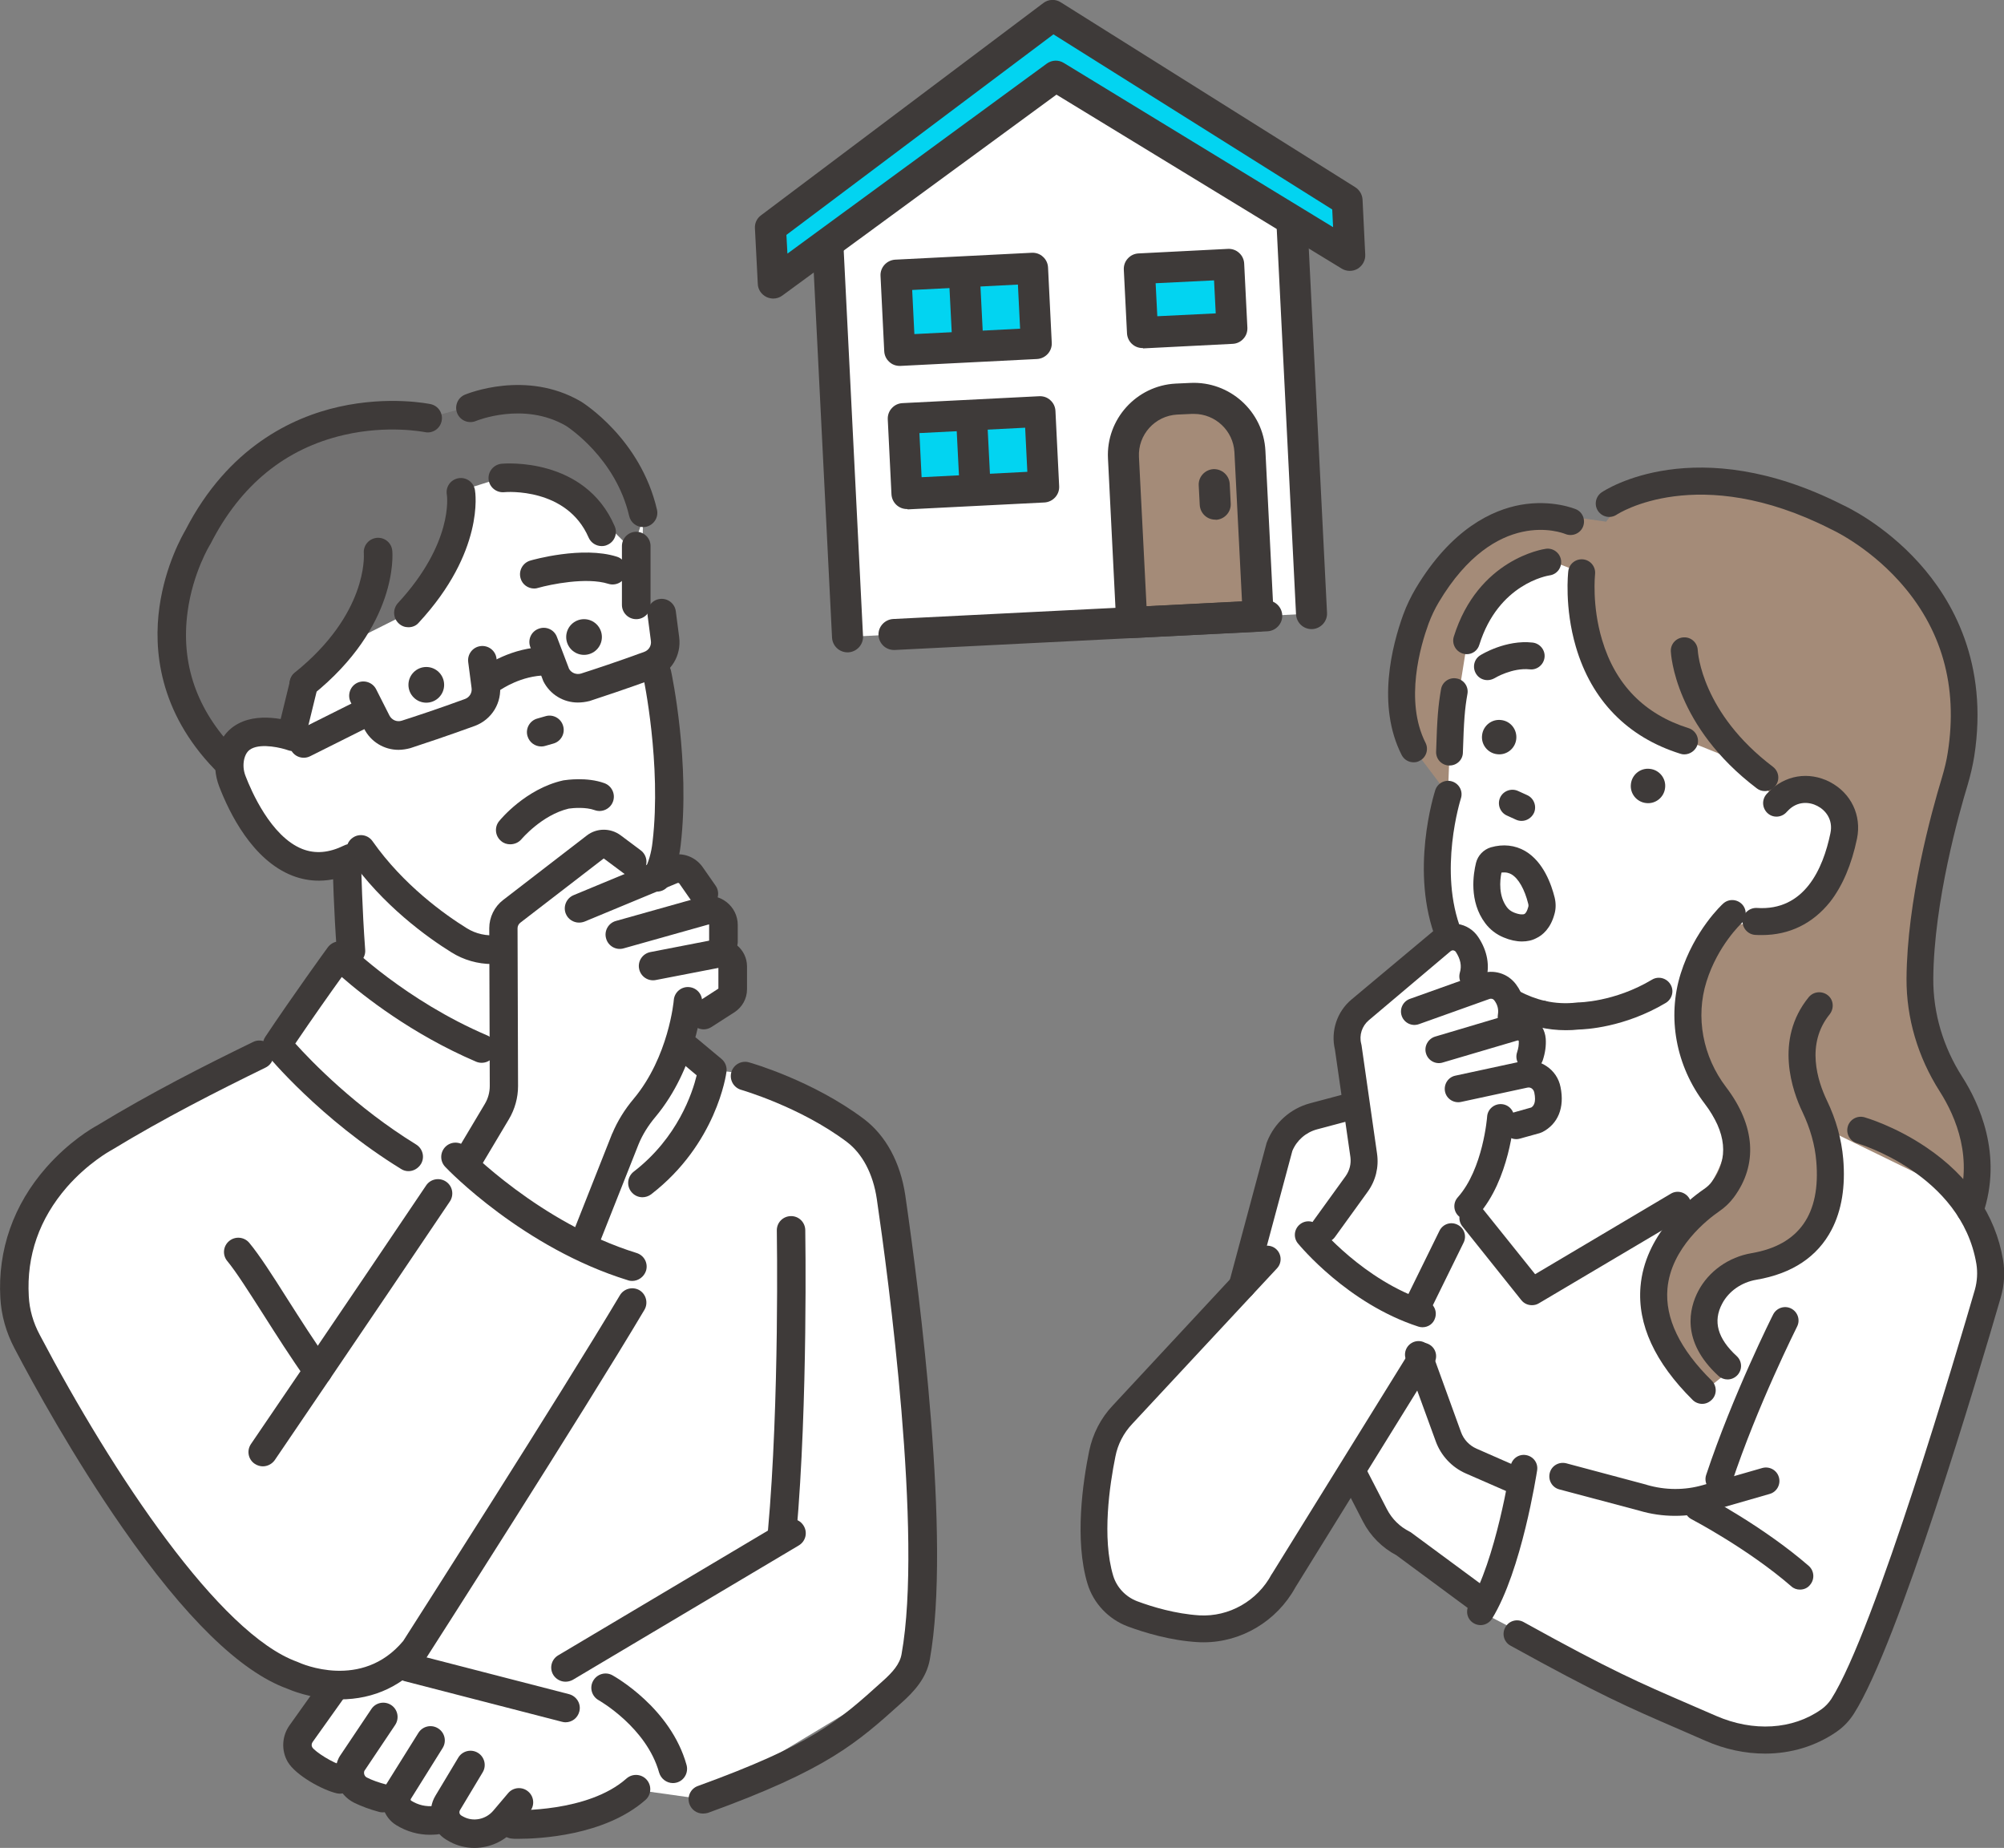 <?xml version="1.0" encoding="UTF-8"?>
<!-- Generator: Adobe Illustrator 26.3.1, SVG Export Plug-In . SVG Version: 6.00 Build 0)  -->
<svg xmlns="http://www.w3.org/2000/svg" xmlns:xlink="http://www.w3.org/1999/xlink" version="1.1" id="レイヤー_2" x="0px" y="0px" viewBox="0 0 1190.3 1097.4" style="enable-background:new 0 0 1190.3 1097.4;" xml:space="preserve">
<rect x="0" y="0" width="1190.3" height="1097.4" fill="#808080" stroke="none"/>
<style type="text/css">
	.st0{fill:#FFFFFF;}
	.st1{fill:#A48B78;}
	.st2{fill:#3E3A39;}
	.st3{fill:#727171;}
	.st4{fill:#02D4F1;}
</style>
<g>
	<path class="st0" d="M844.9,657.2l-70.6,8l-16.7,24.7L744,757l-83.6,91.5l-6.9,89.6c0,0,57.2,52.1,99.1,13.6l42.4-65.8l13.6-1.4   l13.5,23.5l57.3,49.1l80.5,41.8c0,0,110.8,86.4,145.6-7l70.5-207.6c0,0,15.7-79.9-70.5-115.7l-154.9-46.4L844.9,657.2z"></path>
	<path class="st0" d="M871.1,375.8L861,446.6c0,0-16.3,45.1-6.4,100.7c0,0,10.1,49.8,52.5,52.3c0,0,54.1,19,82-14.5l23-26.2l9-16.4   l36.2,31.6l89.8-120l-128.8-124.7l-108.9-18.1L871.1,375.8z"></path>
	<path class="st0" d="M781.2,729.8l33.4-29.9l-13.6-90.2l58.4-52.6l19.8,10.7l-3.6,20.9l23.7,1.1l9.2,37.5l11,29.7l-29.5,14.7   l-15.3,40.7l-34.8,67.7C840.1,780.2,784.9,770.6,781.2,729.8z"></path>
	<path class="st0" d="M898.3,878.4l-24.6-10.8l-31.2-52.9l-38,62l21,34.7l53.8,45.7C879.4,957.1,897.1,911.9,898.3,878.4z"></path>
	<polygon class="st0" points="883.1,567.9 857.1,694.2 910.1,763.6 1026.5,710.2 1042.9,644.9 996.5,551.1  "></polygon>
	<path class="st1" d="M923.3,333.9c-3.9,0-42.5,6.7-51.4,44.5L861,446.6l-1,25.1l-20.4-27c0,0-24.3-142.5,93.2-137.9l21.2,3   c0,0,43.6-64,137-2.7c0,0,121.4,43.3,45.1,244l25.2,102.1l-84.3-51l-70.9-34.3l15-22.3c0,0,13,6.5,34.6,1.7c0,0,45-25.6,39.9-67.8   c0,0-15.2-24.3-39.5-3.6l-21.5-22.9l-38-15.3c0,0-69.6-27.6-57.1-97.6L923.3,333.9z"></path>
	<path class="st1" d="M1171.9,713.1l-4.2-52.1l-44-82.3l1.4-27.5h-107.9c0,0-40.8,42.7,3.7,117.4c0,0,17,12-20.8,56.2   c0,0-58.9,38.4,8.2,104.5l18.1-14.5c0,0-28.1-29.8,0-57.9c0,0,67.3-1.3,60.7-57.7l-4.3-29.6L1171.9,713.1z"></path>
	<path class="st2" d="M900.6,438.9c-0.6,5.6-5.7,9.7-11.3,9c-5.6-0.6-9.7-5.7-9-11.3c0.6-5.6,5.7-9.7,11.3-9   C897.2,428.2,901.2,433.2,900.6,438.9z"></path>
	<path class="st2" d="M989,467.9c-0.6,5.6-5.7,9.7-11.3,9c-5.6-0.6-9.7-5.7-9-11.3c0.6-5.6,5.7-9.7,11.3-9   C985.6,457.2,989.7,462.3,989,467.9z"></path>
	<path class="st2" d="M861,454.6c-0.1,0-0.2,0-0.3,0c-4.4-0.1-7.9-3.8-7.7-8.3c0.6-19.8,1.2-27,2.9-36.9c0.7-4.4,4.9-7.3,9.2-6.5   c4.4,0.7,7.3,4.9,6.5,9.2c-1.6,9-2.1,15.8-2.7,34.7C868.9,451.2,865.3,454.6,861,454.6z"></path>
	<path class="st2" d="M930,611.8c-5.3,0-10.6-0.6-15.9-1.8c-4.3-1-7-5.3-6-9.6c1-4.3,5.3-7,9.6-6c6.1,1.4,12.4,1.7,18.6,1   c0.3,0,0.6-0.1,1-0.1c0,0,0,0,0,0c0.2,0,21.5-0.1,43.9-13.5c3.8-2.3,8.7-1,11,2.8c2.3,3.8,1,8.7-2.8,11   c-24.7,14.7-47.9,15.7-51.7,15.8C935.1,611.7,932.6,611.8,930,611.8z"></path>
	<path class="st2" d="M915.9,610.2c-0.6,0-1.2-0.1-1.8-0.2c-6.6-1.5-13.2-4-19.5-7.4c-3.9-2.1-5.4-6.9-3.3-10.8   c2.1-3.9,6.9-5.4,10.8-3.3c5.1,2.7,10.3,4.7,15.6,5.9c4.3,1,7,5.3,6,9.6C922.9,607.7,919.6,610.2,915.9,610.2z"></path>
	<path class="st2" d="M860.7,563.7c-3.2,0-6.2-1.9-7.4-5c-16.3-40.8-1.4-87.5-0.8-89.5c1.4-4.2,5.9-6.5,10.1-5.1   c4.2,1.4,6.5,5.9,5.1,10.1l0,0c-0.1,0.4-13.7,43.2,0.4,78.6c1.6,4.1-0.4,8.8-4.5,10.4C862.6,563.5,861.6,563.7,860.7,563.7z"></path>
	<path class="st2" d="M903.8,487.5c-1.1,0-2.2-0.2-3.3-0.7l-5.5-2.5c-4-1.8-5.8-6.6-4-10.6c1.8-4,6.6-5.8,10.6-4l5.5,2.5   c4,1.8,5.8,6.6,4,10.6C909.7,485.7,906.8,487.5,903.8,487.5z"></path>
	<path class="st2" d="M904,559.1c-3.4,0-7.1-0.8-10.9-2.4c-4.4-1.8-8.1-4.7-10.9-8.4c-9.8-13-7.1-29.4-5.5-35.9   c1.1-4.4,4.5-7.9,8.8-9.2c7.3-2.1,14.4-1.3,20.4,2.2c10.9,6.4,15.6,20,17.5,27.6c0.8,3.3,0.8,6.7-0.1,9.8   c-2.3,8.6-7.1,12.6-10.7,14.3C910,558.5,907.1,559.1,904,559.1z M891.8,518.2c-1,5-1.7,13.9,3.2,20.5c1,1.4,2.5,2.5,4.2,3.2   c3.2,1.3,5.4,1.3,6.2,0.9c0.9-0.4,1.7-1.9,2.3-4.1c0.2-0.6,0.2-1.3,0-2c-2.1-8.5-5.8-15.1-10-17.5   C896.6,518.6,894.8,517.8,891.8,518.2z M884.5,514.4L884.5,514.4L884.5,514.4z"></path>
	<path class="st2" d="M883.5,403.9c-2.7,0-5.3-1.3-6.8-3.8c-2.3-3.8-1.2-8.7,2.6-11c0.6-0.4,15.1-9.3,31-7.5   c4.4,0.5,7.6,4.5,7.1,8.8c-0.5,4.4-4.5,7.6-8.8,7.1c-10.3-1.1-20.7,5.1-20.8,5.2C886.4,403.5,884.9,403.9,883.5,403.9z"></path>
	<path class="st2" d="M1000.4,448c-0.8,0-1.6-0.1-2.4-0.4c-31.3-9.8-52.7-31.7-62-63.5c-6.9-23.5-4.6-44.1-4.5-44.9   c0.5-4.4,4.5-7.5,8.9-7c4.4,0.5,7.5,4.5,7,8.8l0,0c0,0.2-2,18.6,4.2,39.1c7.9,26.5,25.2,44.1,51.3,52.3c4.2,1.3,6.6,5.8,5.3,10   C1007,445.8,1003.8,448,1000.4,448z"></path>
	<path class="st2" d="M1046.5,555.3c-1.3,0-2.7,0-4-0.1c-4.4-0.3-7.7-4.1-7.5-8.5c0.3-4.4,4.1-7.7,8.5-7.5   c28.2,1.9,39.3-23.1,43.7-44.4c1.7-8.1-2.9-13.7-7.8-16.2c-4.8-2.5-11.9-3-17.5,2.9c-0.2,0.3-0.4,0.4-0.5,0.5   c-2.8,3.4-7.8,4-11.2,1.2c-3.4-2.8-4-7.8-1.2-11.3c0.1-0.1,0.5-0.7,1.3-1.4c9.7-10.2,24-12.6,36.6-6.1   c12.6,6.6,18.9,19.8,16.1,33.6c-3.2,15.4-8.6,28.1-16,37.6C1076.7,548.5,1062.8,555.3,1046.5,555.3z"></path>
	<path class="st2" d="M839.6,452.7c-2.9,0-5.7-1.6-7.1-4.4c-14.9-29.4-5.7-64.9,1-83.4c2-5.4,4.5-10.6,7.4-15.5   c21.3-35.6,45.7-46.6,62.3-49.6c18.7-3.3,32.2,2.4,32.8,2.6c4.1,1.7,5.9,6.4,4.2,10.5c-1.7,4-6.4,5.9-10.5,4.2   c-1.8-0.7-41.3-16.1-75.1,40.5c-2.4,4-4.4,8.3-6.1,12.8c-4.7,12.9-14.4,45.7-1.8,70.7c2,3.9,0.4,8.8-3.5,10.7   C842.1,452.5,840.8,452.7,839.6,452.7z"></path>
	<path class="st2" d="M995,900.2c-7.2,0-14.4-1-21.4-3.1l-47.4-12.6c-4.3-1.1-6.8-5.5-5.7-9.8c1.1-4.3,5.5-6.8,9.8-5.7l47.6,12.7   c0.1,0,0.1,0,0.2,0.1c11,3.2,22.5,3.3,33.5,0.1l35.1-10.1c4.2-1.2,8.7,1.2,9.9,5.5c1.2,4.2-1.2,8.7-5.5,9.9l-35.1,10.1   C1009.1,899.2,1002.1,900.2,995,900.2z"></path>
	<path class="st2" d="M909.9,775.1c-2.4,0-4.7-1-6.3-3l-35-43.8c-2.8-3.5-2.2-8.5,1.3-11.2c3.5-2.8,8.5-2.2,11.2,1.3l30.7,38.3   l80.6-47.8c3.8-2.3,8.7-1,11,2.8c2.3,3.8,1,8.7-2.8,11L914,774C912.7,774.8,911.3,775.1,909.9,775.1z"></path>
	<path class="st2" d="M1048.3,469.8c-1.7,0-3.4-0.5-4.8-1.6c-48.7-36.9-51-79.6-51.1-81.4c-0.2-4.4,3.2-8.1,7.7-8.3   c4.4-0.2,8.1,3.2,8.3,7.6c0.1,1.5,2.4,37.3,44.7,69.3c3.5,2.7,4.2,7.7,1.5,11.2C1053.1,468.7,1050.7,469.8,1048.3,469.8z"></path>
	<path class="st2" d="M871.2,388.5c-0.8,0-1.6-0.1-2.4-0.4c-4.2-1.3-6.6-5.8-5.3-10c14.4-46.1,53.1-52,54.7-52.2   c4.4-0.6,8.4,2.5,9,6.8c0.6,4.4-2.4,8.4-6.8,9c-1.3,0.2-30.4,5-41.7,41.1C877.7,386.3,874.6,388.5,871.2,388.5z"></path>
	<path class="st2" d="M1011,833.7c-2,0-4.1-0.8-5.6-2.3c-22.5-22.3-32.9-44.9-31-67.4c2.6-30.4,27.1-50.5,37.5-57.7   c2.1-1.4,3.8-3,5-4.7c10.1-13.5,8.6-29.1-4.4-46.2c-17.1-22.4-22.4-51.3-14.2-77.3c8.1-25.7,24.5-40.9,25.2-41.5   c3.3-3,8.3-2.7,11.3,0.5c3,3.3,2.7,8.3-0.5,11.3l0,0c-0.1,0.1-14,13.1-20.7,34.5c-6.6,21-2.3,44.5,11.7,62.8   c17.3,22.8,18.9,46,4.5,65.4c-2.3,3.1-5.2,5.9-8.7,8.3c-6.7,4.6-28.6,21.6-30.7,45.9c-1.5,17.5,7.3,35.9,26.3,54.6   c3.1,3.1,3.2,8.2,0.1,11.3C1015.1,832.9,1013.1,833.7,1011,833.7z"></path>
	<path class="st2" d="M1026.1,819.2c-1.9,0-3.9-0.7-5.4-2.1c-22.6-20.7-17.2-40.5-12-50.4c6.2-11.8,18.1-20.2,31.7-22.5   c28.2-4.8,41.1-23.2,38.4-54.6c-0.8-9.7-3.6-19.5-8.2-29.2c-5.8-12-17-42.8,3.7-68.2c2.8-3.4,7.8-3.9,11.3-1.2s3.9,7.8,1.2,11.3   c-14.4,17.7-7.2,39.7-1.7,51.2c5.5,11.4,8.7,23.1,9.7,34.7c1.4,16.4-0.9,30.6-6.9,42.1c-8.4,16.1-23.5,26.1-44.7,29.7   c-8.8,1.5-16.4,6.8-20.3,14.2c-5.6,10.5-2.7,20.7,8.6,31.1c3.3,3,3.5,8,0.5,11.3C1030.4,818.3,1028.3,819.2,1026.1,819.2z"></path>
	<path class="st2" d="M1048.4,1041.4c-11.7,0-23.8-2.5-35.6-7.7c-5.4-2.4-10.4-4.5-14.9-6.5c-31.7-13.7-47.6-20.6-100.7-49.9   c-3.9-2.1-5.3-7-3.1-10.9c2.1-3.9,7-5.3,10.9-3.1c52.4,29,68.1,35.7,99.3,49.2c4.6,2,9.5,4.1,15,6.5c22.1,9.6,45.4,8.2,62.4-3.8   l0.3-0.2c2.2-1.6,4.1-3.6,5.7-6c25.9-40.7,75.6-209.7,85.3-243.1c1.4-5,1.7-10.3,0.9-15.3c-9-53.5-70.3-71.5-70.9-71.7   c-4.2-1.2-6.7-5.6-5.5-9.9c1.2-4.2,5.6-6.7,9.9-5.5c0.7,0.2,18.1,5.2,36.8,17.9c25.3,17.1,41,40.1,45.5,66.6   c1.3,7.4,0.8,15.2-1.3,22.4c-13.8,47.5-60.8,205.7-87.2,247.2c-2.6,4.1-5.9,7.7-9.9,10.5l-0.4,0.3   C1078.6,1036.9,1063.9,1041.4,1048.4,1041.4z"></path>
	<path class="st2" d="M1021,886.4c-0.8,0-1.7-0.1-2.5-0.4c-4.2-1.4-6.5-5.9-5.1-10.1c15.7-47.3,39.5-94.8,39.8-95.3   c2-3.9,6.8-5.5,10.7-3.5c3.9,2,5.5,6.8,3.5,10.7c-0.2,0.5-23.6,46.9-38.9,93.1C1027.5,884.3,1024.4,886.4,1021,886.4z"></path>
	<path class="st2" d="M1069.1,944c-1.9,0-3.7-0.6-5.2-2c-25.6-22.2-58.8-39.6-59.2-39.8c-3.9-2-5.4-6.9-3.4-10.8   c2-3.9,6.9-5.4,10.8-3.4c1.4,0.7,35.2,18.5,62.2,41.9c3.3,2.9,3.7,7.9,0.8,11.3C1073.6,943.1,1071.4,944,1069.1,944z"></path>
	<path class="st2" d="M714.9,975.3c-1.1,0-2.3,0-3.4-0.1c-16.1-0.9-31.6-5.6-41.6-9.3c-11.5-4.3-20.5-13.8-24-25.5   c-7.8-26-2.7-60.4,1-78.6c2.1-10.2,6.9-19.6,14-27.1l85.9-92.4c3-3.2,8.1-3.4,11.3-0.4c3.2,3,3.4,8.1,0.4,11.3l-86,92.4   c-5.1,5.4-8.6,12.1-10,19.4c-3.4,16.7-8.1,48.2-1.3,70.8c2.1,6.9,7.4,12.5,14.2,15.1c9.1,3.4,22.8,7.5,37,8.4   c17.6,1,34.5-8.6,42.9-24.4c0.1-0.2,0.2-0.3,0.3-0.4l82.6-133.3c2.3-3.8,7.3-4.9,11-2.6c3.8,2.3,4.9,7.3,2.6,11l-82.4,133.1   C758.4,962.7,737.4,975.3,714.9,975.3z"></path>
	<path class="st2" d="M786.5,737.8c-1.6,0-3.3-0.5-4.7-1.5c-3.6-2.6-4.4-7.6-1.8-11.2l19.3-26.7c2.3-3.3,3.3-7.2,2.8-11.2l-9.2-63.9   c-2.6-10.9,1.2-22.5,9.8-29.7l48.9-40.9c3.9-3.3,9.1-4.7,14.1-4c5.1,0.7,9.6,3.6,12.4,7.9c5.4,8.2,7,17.1,4.4,25.6   c-1.3,4.2-5.7,6.6-10,5.4c-4.2-1.3-6.6-5.7-5.4-10c1.2-4,0.4-8-2.4-12.3c-0.4-0.6-1-0.8-1.4-0.9c-0.4-0.1-1,0-1.6,0.4L813,605.9   c-4,3.4-5.8,8.8-4.5,13.9c0.1,0.3,0.1,0.6,0.2,0.9l9.2,64.3c1.2,8.1-0.8,16.2-5.6,22.8L793,734.5   C791.5,736.7,789,737.8,786.5,737.8z"></path>
	<path class="st2" d="M897.6,611.7c-0.4,0-0.8,0-1.2-0.1c-4.4-0.7-7.4-4.8-6.7-9.1c0.5-3.1-0.2-5.9-2.2-8.5   c-0.6-0.8-1.7-1.1-2.7-0.8l-42,15c-4.2,1.5-8.7-0.7-10.2-4.8c-1.5-4.2,0.7-8.7,4.8-10.2l42-15c7.7-2.7,16.1-0.2,21,6.3   c4.5,6,6.3,13.1,5.1,20.5C904.9,608.9,901.5,611.7,897.6,611.7z"></path>
	<path class="st2" d="M908.7,635.4c-0.8,0-1.7-0.1-2.6-0.4c-4.2-1.4-6.4-5.9-5-10.1c0.8-2.4,1.1-4.6,1-6.6c0-0.1,0-0.2-0.2-0.3   c-0.1-0.1-0.3-0.2-0.6-0.1L856.9,631c-4.2,1.3-8.7-1.2-9.9-5.4c-1.3-4.2,1.2-8.7,5.4-10l44.4-13.2c4.8-1.4,10-0.6,14.2,2.2   c4.1,2.8,6.7,7.3,7.1,12.2c0.3,4.2-0.3,8.5-1.8,13C915.1,633.2,912,635.4,908.7,635.4z"></path>
	<path class="st2" d="M900.6,676.5c-3.5,0-6.7-2.3-7.7-5.9c-1.2-4.3,1.3-8.7,5.6-9.8l11-3.1c1.3-0.8,3.1-2.8,1.8-9   c-0.3-1.3-1.1-2-1.5-2.3c-0.4-0.3-1.4-0.8-2.6-0.5l-39.4,8.5c-4.3,0.9-8.6-1.8-9.5-6.1c-0.9-4.3,1.8-8.6,6.1-9.5l39.4-8.5   c5.1-1.1,10.4-0.1,14.7,2.8c4.4,2.9,7.4,7.3,8.4,12.5c2.5,12.2-1.5,21.9-10.8,26.7c-0.5,0.2-1,0.4-1.5,0.6l-11.9,3.3   C902,676.4,901.3,676.5,900.6,676.5z"></path>
	<path class="st2" d="M871.8,724.3c-1.9,0-3.8-0.7-5.3-2c-3.3-2.9-3.6-8-0.6-11.3c15-16.8,17.4-47.6,17.4-47.9   c0.3-4.4,4.2-7.7,8.6-7.4c4.4,0.3,7.7,4.1,7.4,8.5c-0.1,1.5-2.8,36.5-21.4,57.4C876.2,723.4,874,724.3,871.8,724.3z"></path>
	<path class="st2" d="M844.9,788.2c-0.8,0-1.6-0.1-2.5-0.4c-42.1-13.7-70.3-48-71.5-49.4c-2.8-3.4-2.3-8.5,1.2-11.3   c3.4-2.8,8.5-2.3,11.2,1.2c0.3,0.3,26.5,32.1,64,44.3c4.2,1.4,6.5,5.9,5.1,10.1C851.4,786.1,848.3,788.2,844.9,788.2z"></path>
	<path class="st2" d="M842.5,782.3c-1.2,0-2.4-0.3-3.5-0.8c-4-2-5.6-6.7-3.6-10.7l19.6-39.9c2-4,6.7-5.6,10.7-3.6   c4,2,5.6,6.7,3.6,10.7l-19.6,39.9C848.3,780.7,845.5,782.3,842.5,782.3z"></path>
	<path class="st2" d="M879.4,965.1c-1.4,0-2.9-0.4-4.2-1.2c-3.8-2.3-4.9-7.2-2.6-11c15.9-25.8,24.5-81.5,24.6-82.1   c0.7-4.4,4.7-7.4,9.1-6.7c4.4,0.7,7.4,4.7,6.7,9.1c-0.4,2.4-9.2,59.5-26.8,88.1C884.7,963.7,882,965.1,879.4,965.1z"></path>
	<path class="st2" d="M898.3,886.4c-1.1,0-2.2-0.2-3.2-0.7L870.6,875c-8.2-3.6-14.7-10.5-17.8-19L835,807.2   c-1.5-4.2,0.6-8.7,4.8-10.3c4.2-1.5,8.7,0.6,10.3,4.8l17.7,48.8c1.6,4.4,4.9,7.9,9.2,9.8l24.6,10.8c4,1.8,5.9,6.5,4.1,10.5   C904.4,884.6,901.4,886.4,898.3,886.4z"></path>
	<path class="st2" d="M880.8,959.7c-1.6,0-3.3-0.5-4.7-1.6l-46.7-34.5c-8.5-4.5-15.4-11.4-19.8-19.9l-12-23.3   c-2-3.9-0.5-8.8,3.4-10.8c3.9-2,8.8-0.5,10.8,3.4l12,23.3c3,5.8,7.7,10.4,13.5,13.3c0.4,0.2,0.8,0.4,1.1,0.7l47.3,34.9   c3.6,2.6,4.3,7.6,1.7,11.2C885.7,958.5,883.3,959.7,880.8,959.7z"></path>
	<path class="st2" d="M737.9,771.6c-0.7,0-1.4-0.1-2.1-0.3c-4.3-1.1-6.8-5.5-5.7-9.8l22.2-82.7c0.1-0.3,0.2-0.6,0.3-0.8   c4.4-11.2,13.9-19.7,25.5-22.8l21.4-5.7c4.3-1.1,8.7,1.4,9.8,5.7c1.1,4.3-1.4,8.7-5.7,9.8l-21.4,5.7c-6.6,1.8-12,6.5-14.6,12.8   l-22.1,82.3C744.6,769.2,741.4,771.6,737.9,771.6z"></path>
	<path class="st2" d="M1170.2,726.7c-0.9,0-1.7-0.1-2.6-0.4c-4.2-1.4-6.4-6-5-10.2c9.5-27.7-0.5-52.3-10.5-68   c-13-20.4-19.8-43.5-19.7-66.9c0.3-46.5,14.8-98.9,21-119.3c1.6-5.4,2.8-10.3,3.5-15c6.2-39.5-3.6-73.8-29-101.9   c-19.1-21.1-39.9-30.5-40.1-30.6c-0.1-0.1-0.3-0.1-0.4-0.2c-79-40.1-126.6-8.9-127.1-8.6c-3.7,2.5-8.6,1.5-11.1-2.1   c-2.5-3.7-1.5-8.6,2.1-11.1c2.2-1.5,55.9-36.7,143.1,7.4c2.6,1.2,24.8,11.7,45.3,34.4c19.8,21.9,41.6,59.6,32.9,115.1   c-0.9,5.5-2.2,11.1-4,17.2c-4.7,15.4-20,69.1-20.3,114.8c-0.1,20.3,5.8,40.4,17.2,58.2c9.8,15.3,24.4,46.3,12.2,81.8   C1176.7,724.6,1173.6,726.7,1170.2,726.7z"></path>
</g>
<path class="st0" d="M8.5,785.6c0,0,83.1,157.3,127.9,184.7l52.4,34l52.2,39.4l176.6,24.8l121-72.9l9.6-63l-24.2-240.8L453.7,639  l-30.6-3.7l-105.9-65l-115.4-11.1l-29.5,53.3L51.1,678.9C51.1,678.9,4.7,715.6,8.5,785.6z"></path>
<path class="st0" d="M317.3,261.2c2.1-0.3,64.7,43.3,64.7,43.3l-1,54.7l13,12.1l-3.7,34.7l5,102.4l-43.6,59.2l7.4,55.6l-70.3,3.3  l-82.6-54.1v-57.8l-33.4-4.3c0,0-39.2-29.2-35.6-61.7l33-34.1l37.2-104.8L317.3,261.2z"></path>
<path class="st0" d="M282.5,687.1l20.5-41.3l-4-96l62.2-48.2l20.3,14.3l27.1-4.3l14.5,20.3l6.6,27.3l5.5,25.3l-5.5,10.8l-24.4,17.3  L383,657.9l-36,80.7C346.9,738.6,303.1,718.7,282.5,687.1z"></path>
<path class="st0" d="M359.8,1002.3l-23.8,12.1l-99-25.4l-37.9,12l-20.9,40.9l107.8,47l18.8-5.5c0,0,41.6,5.2,72.9-20.9l22-12.2  C399.7,1050.4,391,1012.4,359.8,1002.3z"></path>
<path class="st3" d="M270.5,292.4c0,0,14,39.8-27.9,71.6l-28.3,14.2l-25.6,30.4l-20.1,26.6c0,0-26-7.6-31.8,18.9  c0,0-68.2-59.8-19.2-135.4c0,0,24.7-85.3,136.4-70.5l38.5-10.4c0,0,61.3-12.3,89.4,70.4l-6.4,18.9c0,0-41.8-49.2-76.8-43.6  L270.5,292.4z"></path>
<path class="st2" d="M377.9,367.7c-4.7,0-8.5-3.8-8.5-8.5l0-34.9c0-4.7,3.8-8.5,8.5-8.5c0,0,0,0,0,0c4.7,0,8.5,3.8,8.5,8.5l0,34.9  C386.4,363.9,382.6,367.7,377.9,367.7C377.9,367.7,377.9,367.7,377.9,367.7z"></path>
<path class="st2" d="M292.3,572.5c-8.5,0-16.9-2.4-24.1-6.9c-14.2-8.8-40.9-27.9-60.8-56.3c-2.7-3.8-1.8-9.1,2.1-11.8  c3.8-2.7,9.1-1.8,11.8,2.1c18.2,25.9,42.8,43.5,55.9,51.6c5.4,3.4,11.9,4.8,18.3,4.1c4.6-0.5,8.8,2.8,9.4,7.5  c0.5,4.6-2.8,8.8-7.5,9.4C295.6,572.4,294,572.5,292.3,572.5z"></path>
<path class="st2" d="M390.2,529.5c-1.3,0-2.6-0.3-3.9-0.9c-4.2-2.1-5.8-7.2-3.7-11.4c2.6-5,4.3-10.8,5-17.3  c5.4-46-5.4-97.3-5.5-97.8c-1-4.6,1.9-9.1,6.5-10c4.6-1,9.1,1.9,10,6.5c0.5,2.2,11.4,54.4,5.7,103.3c-1,8.5-3.3,16.3-6.8,23.1  C396.2,527.9,393.2,529.5,390.2,529.5z"></path>
<path class="st2" d="M189.4,523c-5.4,0-10.7-1-15.8-3c-23.7-9.3-37.3-37.1-43.4-52.9c-2.6-6.8-3.1-13.9-1.4-20.6  c1.9-7.6,6.3-13.4,12.8-16.8c14.1-7.5,33.2-0.8,35.3-0.1c4.4,1.6,6.6,6.5,5,10.9c-1.6,4.4-6.5,6.6-10.9,5  c-3.6-1.3-15.3-4.2-21.6-0.9c-1.5,0.8-3.3,2.2-4.3,6c-0.8,3.3-0.6,6.9,0.8,10.4c3.2,8.3,14.9,35.8,33.7,43.2  c7.7,3,15.8,2.3,24.8-2.1c4.2-2.1,9.3-0.3,11.3,3.8c2.1,4.2,0.4,9.3-3.8,11.3C204.4,521.1,196.8,523,189.4,523z"></path>
<circle class="st2" cx="253.2" cy="406.7" r="10.6"></circle>
<circle class="st2" cx="346.9" cy="378.3" r="10.6"></circle>
<path class="st2" d="M242.6,372.5c-2.1,0-4.1-0.7-5.8-2.3c-3.4-3.2-3.6-8.5-0.5-12c33-35.7,29.3-63.4,29.1-64.5  c-0.8-4.6,2.3-8.9,6.9-9.7c4.6-0.8,9,2.3,9.8,7c0.3,1.5,5.7,36.6-33.4,78.8C247.2,371.6,244.9,372.5,242.6,372.5z"></path>
<path class="st2" d="M180.4,414.5c-2.5,0-4.9-1.1-6.6-3.2c-2.9-3.6-2.3-9,1.3-11.9c43.2-34.7,41.1-69.3,41-70.8  c-0.4-4.7,3-8.7,7.7-9.2c4.7-0.4,8.8,3,9.2,7.7c0.2,1.8,3.5,44.7-47.2,85.5C184.2,413.9,182.3,414.5,180.4,414.5z"></path>
<path class="st2" d="M357.4,324.3c-3.3,0-6.4-1.9-7.8-5.1c-12.9-29.7-48.7-27.1-50.2-26.9c-4.6,0.4-8.8-3-9.2-7.7  c-0.4-4.6,3-8.7,7.7-9.2c2-0.2,49.5-4,67.2,37.1c1.9,4.3-0.1,9.3-4.4,11.1C359.7,324.1,358.5,324.3,357.4,324.3z"></path>
<path class="st2" d="M133.6,459.5c-2.2,0-4.4-0.9-6.1-2.6c-33.4-34.5-36.3-71.5-32.8-96.4c3.5-25.1,13.9-43,15.5-45.8  c25.3-49.1,63.4-66.9,91-73.1c29.8-6.7,53.6-1.8,54.6-1.6c4.6,1,7.5,5.5,6.5,10.1c-1,4.6-5.5,7.5-10,6.5l0,0c-0.2,0-21.7-4.4-48,1.7  c-34.7,8-61.4,29.7-79.1,64.4l-0.4,0.7c-0.1,0.1-10.3,16.7-13.4,40.1c-4.1,30.6,5.4,58.1,28.3,81.7c3.3,3.4,3.2,8.7-0.2,12  C137.8,458.7,135.7,459.5,133.6,459.5z"></path>
<path class="st2" d="M381.9,313c-3.8,0-7.3-2.6-8.2-6.6c-8-34.2-36-52.5-37.5-53.5c-25.2-14.6-53.2-3-53.5-2.9  c-4.3,1.8-9.3-0.2-11.1-4.5c-1.8-4.3,0.2-9.3,4.5-11.1c1.5-0.6,36.3-14.9,68.7,3.9l0.2,0.1c1.4,0.9,35.4,22.1,45.2,64.2  c1.1,4.6-1.8,9.1-6.3,10.2C383.2,313,382.6,313,381.9,313z"></path>
<path class="st2" d="M321.5,443.3c-3.7,0-7.1-2.4-8.2-6.2c-1.3-4.5,1.4-9.2,5.9-10.4l4.9-1.4c4.5-1.3,9.2,1.4,10.4,5.9  c1.3,4.5-1.4,9.2-5.9,10.4l-4.9,1.4C323.1,443.2,322.3,443.3,321.5,443.3z"></path>
<path class="st2" d="M303,501.4c-1.9,0-3.8-0.6-5.3-1.9c-3.6-2.9-4.2-8.3-1.2-11.9c0.6-0.8,15.7-19.1,37.8-24.1l0.5-0.1  c1.4-0.2,13.8-2.1,24.2,1.7c4.4,1.6,6.7,6.5,5.1,10.9c-1.6,4.4-6.5,6.7-10.9,5.1c-5.2-1.9-12.7-1.3-15.4-0.9  c-16,3.8-28,18.1-28.1,18.2C308,500.4,305.5,501.4,303,501.4z"></path>
<path class="st2" d="M317.3,349.5c-3.7,0-7.1-2.4-8.1-6.1c-1.3-4.5,1.3-9.2,5.8-10.5c1.3-0.4,30.9-8.8,51.4-2.3  c4.5,1.4,6.9,6.2,5.5,10.6c-1.4,4.5-6.2,6.9-10.6,5.5c-13-4.1-34.5,0.4-41.6,2.4C318.8,349.4,318.1,349.5,317.3,349.5z"></path>
<path class="st2" d="M236.7,445.3c-8.5,0-16.5-4.7-20.5-12.7l-7.9-15.6c-2.1-4.2-0.4-9.3,3.7-11.4c4.2-2.1,9.3-0.4,11.4,3.7  l7.9,15.6c1.4,2.7,4.4,4,7.3,3.1c8.1-2.6,21.2-6.9,37.6-12.9c2.7-1,4.3-3.7,3.9-6.5l-2-15.4c-0.6-4.6,2.6-8.9,7.3-9.5  c4.6-0.6,8.9,2.6,9.5,7.3l2,15.4c1.4,10.8-4.7,20.9-14.9,24.7c-16.8,6.1-30.1,10.5-38.3,13.2C241.4,444.9,239,445.3,236.7,445.3z"></path>
<path class="st2" d="M343.2,417.2c-8.5,0-16.5-4.7-20.5-12.7l-0.3-0.8l-7.4-19.4c-1.7-4.4,0.5-9.3,4.9-10.9  c4.4-1.7,9.3,0.5,10.9,4.9l7.2,18.9c1.4,2.5,4.4,3.6,7.1,2.8c8.1-2.6,21.2-6.9,37.6-12.9c2.7-1,4.3-3.7,3.9-6.5l-2-15.4  c-0.6-4.6,2.6-8.9,7.3-9.5c4.6-0.6,8.9,2.6,9.5,7.3l2,15.4c1.4,10.8-4.7,20.9-14.9,24.7c-16.8,6.1-30.1,10.5-38.3,13.2  C347.8,416.9,345.5,417.2,343.2,417.2z"></path>
<path class="st2" d="M292.6,411.2c-2.6,0-5.2-1.2-6.9-3.5c-2.7-3.8-1.9-9,1.9-11.8c0.7-0.5,16.2-11.6,36.8-11.7c0,0,0,0,0,0  c4.7,0,8.5,3.8,8.5,8.4c0,4.7-3.8,8.5-8.4,8.5c-15,0-26.8,8.4-27,8.4C296,410.7,294.3,411.2,292.6,411.2z"></path>
<path class="st2" d="M180.4,450c-3.1,0-6.1-1.7-7.6-4.7c-2.1-4.2-0.4-9.3,3.8-11.4l34.2-17.1c4.2-2.1,9.3-0.4,11.4,3.8  c2.1,4.2,0.4,9.3-3.8,11.4l-34.2,17.1C183,449.7,181.7,450,180.4,450z"></path>
<path class="st2" d="M208.5,573.1c-4.4,0-8.1-3.4-8.4-7.8c-1.9-25-2.4-48.6-2.4-48.8c-0.1-4.7,3.6-8.5,8.3-8.6  c4.7,0,8.5,3.6,8.6,8.3c0,0.2,0.5,23.3,2.3,47.8c0.4,4.7-3.1,8.7-7.8,9.1C208.9,573.1,208.7,573.1,208.5,573.1z"></path>
<path class="st2" d="M156.1,870.8c-1.6,0-3.3-0.5-4.8-1.5c-3.9-2.6-4.9-7.9-2.2-11.8c0.6-0.8,58.3-85.6,104-153.5  c2.6-3.9,7.9-4.9,11.8-2.3c3.9,2.6,4.9,7.9,2.3,11.8c-45.7,68-103.5,152.8-104,153.6C161.5,869.5,158.8,870.8,156.1,870.8z"></path>
<path class="st2" d="M188.8,822.8c-2.7,0-5.3-1.2-6.9-3.6c-9.1-12.8-17.8-26.5-25.5-38.6c-8.7-13.6-16.1-25.3-21.4-31.7  c-3-3.6-2.5-8.9,1.1-11.9c3.6-3,8.9-2.5,11.9,1c6,7.2,13.8,19.3,22.7,33.4c7.6,11.9,16.2,25.5,25.1,37.9c2.7,3.8,1.8,9.1-2,11.8  C192.2,822.3,190.5,822.8,188.8,822.8z"></path>
<path class="st2" d="M375.5,760.7c-0.8,0-1.7-0.1-2.5-0.4c-62-19.1-106.8-65.4-108.6-67.4c-3.2-3.4-3.1-8.7,0.3-12  c3.4-3.2,8.7-3.1,12,0.3c0.6,0.7,43.9,45.1,101.4,62.9c4.5,1.4,7,6.1,5.6,10.6C382.5,758.3,379.1,760.7,375.5,760.7z"></path>
<path class="st2" d="M464.6,918.6c-0.3,0-0.5,0-0.8,0c-4.7-0.4-8.1-4.5-7.7-9.2c7-77.7,5.3-177.6,5.3-178.6  c-0.1-4.7,3.6-8.5,8.3-8.6c4.7-0.1,8.5,3.6,8.6,8.3c0,1,1.7,101.9-5.3,180.5C472.7,915.3,469,918.6,464.6,918.6z"></path>
<path class="st2" d="M201.9,1009.2c-1.1,0-2.1,0-3.2-0.1c-14.6-0.6-25.9-5.3-28.2-6.3c-27.8-10.1-60.7-42.2-97.8-95.6  c-28.9-41.5-52.6-84.5-64.1-106.5c-5-9.5-7.8-19.5-8.4-29.9c-1.6-28.5,7.8-55.3,27.2-77.4c13.7-15.6,27.8-23.7,29.9-24.8  c32.4-19.7,63.8-35.6,93-49.8c4.2-2.1,9.3-0.3,11.3,3.9c2.1,4.2,0.3,9.3-3.9,11.3c-28.8,14.1-59.9,29.8-91.8,49.2l-0.4,0.2  c-0.1,0.1-13.3,7.3-25.8,21.6c-16.3,18.8-24,40.6-22.6,64.8c0.4,7.9,2.6,15.6,6.5,22.9c43.7,83.1,106.9,177.7,153,194.2l0.7,0.3  c1.5,0.7,37.6,16.8,62.2-12.7c5.6-8.8,93.7-146.5,128.7-205.3c2.4-4,7.6-5.3,11.6-3c4,2.4,5.3,7.6,3,11.6  c-36.1,60.8-128.3,204.8-129.3,206.3l-0.3,0.4l-0.3,0.4C239.9,1000.9,222.3,1009.2,201.9,1009.2z"></path>
<path class="st2" d="M417.5,1077c-3.5,0-6.7-2.1-8-5.6c-1.6-4.4,0.7-9.3,5.1-10.8c67.8-24.6,83.5-38.6,109.4-62  c6.2-5.5,10.5-10.4,11.5-16.3c12.7-70.4-8-224.6-14.7-270.2c-2.2-15-8.6-27.1-18-34.1c-27.6-20.7-62.3-30.7-62.6-30.8  c-4.5-1.3-7.1-6-5.8-10.5c1.3-4.5,6-7.1,10.5-5.8c1.5,0.4,38,10.9,68.2,33.6c13,9.8,21.7,25.8,24.6,45.3  c8.6,59.3,27.3,204.8,14.6,275.6c-2,11.2-9.3,19.1-16.9,25.9c-26.5,23.8-44,39.6-114.9,65.3C419.4,1076.9,418.5,1077,417.5,1077z"></path>
<path class="st2" d="M279,695.5c-1.5,0-3-0.4-4.3-1.2c-4-2.4-5.3-7.6-2.9-11.6l16.1-27c2-3.3,3-7,3-10.8l-0.3-93.7  c0-6.5,3.1-12.8,8.2-16.7l49.7-38.3c5.9-4.6,14.2-4.6,20.2-0.1l11.9,8.9c3.7,2.8,4.5,8.1,1.7,11.9c-2.8,3.7-8.1,4.5-11.9,1.7  l-11.8-8.8l-49.6,38.2c-1,0.8-1.6,2-1.6,3.3l0.3,93.7c0,6.9-1.9,13.7-5.4,19.6l-16.1,27C284.7,694.1,281.8,695.5,279,695.5z"></path>
<path class="st2" d="M343.9,547.9c-3.3,0-6.5-2-7.8-5.2c-1.8-4.3,0.3-9.3,4.6-11.1l55.2-22.9c7.8-3.2,16.6-0.7,21.5,6.3l7.6,10.9  c2.7,3.8,1.8,9.1-2.1,11.8c-3.8,2.7-9.1,1.8-11.8-2.1l-7.6-10.9c-0.2-0.3-0.7-0.5-1.1-0.3l-55.2,22.9  C346.1,547.7,345,547.9,343.9,547.9z"></path>
<path class="st2" d="M429.7,567.7c-4.7,0-8.5-3.8-8.5-8.5v-10c0-0.1,0-0.1-0.1-0.2c-0.1-0.1-0.2-0.1-0.2,0l-50.5,14.2  c-4.5,1.3-9.2-1.4-10.4-5.9c-1.3-4.5,1.4-9.2,5.9-10.4l50.5-14.2c5.2-1.5,10.7-0.4,15,2.9c4.3,3.3,6.8,8.3,6.8,13.7v10  C438.2,563.9,434.4,567.7,429.7,567.7z"></path>
<path class="st2" d="M418,611.3c-2.8,0-5.5-1.4-7.1-3.9c-2.5-3.9-1.4-9.2,2.5-11.7l13.3-8.6v-12.3l-37.2,7.2c-4.6,0.9-9-2.1-9.9-6.7  c-0.9-4.6,2.1-9,6.7-9.9l38.1-7.4c4.8-0.9,9.6,0.3,13.4,3.4c3.7,3.1,5.9,7.6,5.9,12.5v13.6c0,5.5-2.8,10.6-7.4,13.6l-13.7,8.8  C421.2,610.8,419.6,611.3,418,611.3z"></path>
<path class="st2" d="M346.9,747c-1,0-2.1-0.2-3.1-0.6c-4.3-1.7-6.5-6.6-4.8-11l24.6-62.2c0,0,0-0.1,0.1-0.1  c3-7.2,7.3-14.2,12.7-20.6c20.8-24.9,23.8-58.2,23.8-58.6c0.4-4.7,4.5-8.1,9.1-7.7c4.7,0.4,8.1,4.5,7.7,9.1c-0.1,1.6-3.5,39-27.7,68  c-4.3,5.1-7.7,10.6-10,16.2l-24.6,62.1C353.5,745,350.3,747,346.9,747z"></path>
<path class="st2" d="M201.9,1065.2c-0.6,0-1.2-0.1-1.8-0.2c-8.4-1.9-24.4-10.6-29.2-18.7c-3.9-6.7-3.5-15.2,1-21.6l20.3-28.5  c2.7-3.8,8-4.7,11.8-2c3.8,2.7,4.7,8,2,11.8l-20.3,28.5c-0.7,1-0.8,2.2-0.2,3.2c1.7,2.6,12.2,9.4,18.2,10.8c4.6,1,7.4,5.5,6.4,10.1  C209.2,1062.5,205.7,1065.2,201.9,1065.2z"></path>
<path class="st2" d="M227.3,1076.3c-0.7,0-1.5-0.1-2.2-0.3c-5.6-1.5-10.6-3.4-14.7-5.4c-9.9-4.9-14-16.9-9.1-26.8  c0.2-0.4,0.4-0.7,0.6-1l18.7-27.9c2.6-3.9,7.9-4.9,11.8-2.3c3.9,2.6,4.9,7.9,2.3,11.8l-18.3,27.3c-0.5,1.5,0.1,3.2,1.5,3.9  c3.1,1.6,7.1,3,11.7,4.2c4.5,1.2,7.2,5.9,5.9,10.4C234.5,1073.9,231.1,1076.3,227.3,1076.3z"></path>
<path class="st2" d="M255.4,1089.6c-7,0-13.8-1.9-20-5.7c-7.6-4.6-10.6-14.3-7-22.5c0.2-0.4,0.4-0.7,0.6-1.1l19.5-31.2  c2.5-4,7.7-5.2,11.7-2.7c4,2.5,5.2,7.7,2.7,11.7l-19,30.4c0,0.4,0.1,0.8,0.4,0.9c4.2,2.6,8.7,3.6,13.5,3.1c4.7-0.5,8.8,2.8,9.4,7.5  c0.5,4.6-2.8,8.8-7.5,9.4C258.2,1089.5,256.8,1089.6,255.4,1089.6z"></path>
<path class="st2" d="M335.9,1022.8c-0.7,0-1.4-0.1-2.1-0.3l-93.4-24.1c-4.5-1.2-7.3-5.8-6.1-10.3c1.2-4.5,5.8-7.2,10.3-6.1  l93.4,24.1c4.5,1.2,7.3,5.8,6.1,10.3C343.1,1020.3,339.7,1022.8,335.9,1022.8z"></path>
<path class="st2" d="M281.7,1097.4c-4.9,0-9.9-1.2-14.4-3.6c-0.7-0.4-1.4-0.8-2.1-1.2c-4.4-2.6-7.5-6.8-8.7-11.8  c-1.2-5-0.5-10.1,2.2-14.5l13.5-22.5c2.4-4,7.6-5.3,11.6-2.9c4,2.4,5.3,7.6,2.9,11.6l-13.5,22.5c-0.4,0.7-0.3,1.4-0.3,1.7  c0.1,0.4,0.4,1,1,1.4c0.4,0.3,0.9,0.5,1.4,0.8c5.8,3.1,13.2,1.6,17.6-3.5l8.9-10.5c3-3.6,8.4-4,11.9-1c3.6,3,4,8.4,1,11.9l-8.9,10.5  C299.6,1093.6,290.7,1097.4,281.7,1097.4z"></path>
<path class="st2" d="M307.9,1092c-2,0-3.2,0-3.5-0.1c-4.7-0.2-8.3-4.2-8.1-8.8c0.2-4.5,3.9-8.1,8.5-8.1c0.1,0,0.2,0,0.4,0  c0.5,0,44,1.5,66.9-18.8c3.5-3.1,8.9-2.8,12,0.7c3.1,3.5,2.8,8.9-0.7,12C359.1,1090.3,319.9,1092,307.9,1092z"></path>
<path class="st2" d="M335.9,998.7c-2.9,0-5.7-1.5-7.3-4.1c-2.4-4-1.1-9.2,3-11.6l134.2-79.8c4-2.4,9.2-1.1,11.6,3  c2.4,4,1.1,9.2-3,11.6l-134.2,79.8C338.9,998.3,337.4,998.7,335.9,998.7z"></path>
<path class="st2" d="M399.7,1058.9c-3.7,0-7.1-2.5-8.2-6.2c-7.5-26.9-35.6-42.8-35.9-43c-4.1-2.3-5.6-7.4-3.3-11.5  c2.3-4.1,7.4-5.6,11.5-3.3c1.4,0.8,34.6,19.4,44,53.3c1.2,4.5-1.4,9.2-5.9,10.4C401.2,1058.8,400.4,1058.9,399.7,1058.9z"></path>
<path class="st2" d="M242.6,695.5c-1.5,0-3-0.4-4.4-1.3c-48.1-29.6-78.8-66.8-80.1-68.4c-2.4-2.9-2.6-7-0.5-10.1  c16.2-24.3,36.9-52.9,37.1-53.1c1.5-2,3.7-3.3,6.2-3.5c2.5-0.2,4.9,0.7,6.7,2.4c0.3,0.3,33.3,32.7,81.8,53.4  c4.3,1.8,6.3,6.8,4.5,11.1c-1.8,4.3-6.8,6.3-11.1,4.5c-38.3-16.4-67-39.1-79.8-50.3c-6.5,9-17.5,24.6-27.6,39.5  c9.7,10.8,35.9,37.9,71.8,60c4,2.5,5.2,7.7,2.8,11.6C248.2,694.1,245.4,695.5,242.6,695.5z"></path>
<path class="st2" d="M381.6,711c-2.5,0-5-1.1-6.7-3.3c-2.9-3.7-2.2-9,1.5-11.9c26.2-20.2,34.9-46.9,37.4-57.2l-10.6-8.9  c-3.6-3-4-8.3-1-11.9c3-3.6,8.4-4,11.9-1l14.5,12.1c2.2,1.9,3.3,4.7,2.9,7.6c-0.2,1.7-6,42.9-44.8,72.8  C385.2,710.4,383.4,711,381.6,711z"></path>
<path class="st2" d="M173.8,441.9c-0.7,0-1.3-0.1-2-0.2c-4.5-1.1-7.3-5.7-6.2-10.2l6.7-27.4c1.1-4.5,5.7-7.3,10.2-6.2  c4.5,1.1,7.3,5.7,6.2,10.2l-6.7,27.4C181.1,439.3,177.6,441.9,173.8,441.9z"></path>
<g>
	<polygon class="st0" points="501.6,378.3 780.7,364.3 765.1,124.9 622.7,38.8 489.8,144.3  "></polygon>
	<path class="st2" d="M779,373.6c-4.9,0-8.9-3.8-9.2-8.7l-12-239.6c-0.3-5.1,3.7-9.4,8.7-9.7c5.1-0.2,9.4,3.7,9.7,8.7l12,239.6   c0.3,5.1-3.7,9.4-8.7,9.7C779.3,373.6,779.1,373.6,779,373.6z"></path>
	<path class="st2" d="M503.4,387.4c-4.9,0-8.9-3.8-9.2-8.7l-12-239.6c-0.3-5.1,3.7-9.4,8.7-9.7c5.1-0.2,9.4,3.7,9.7,8.7l12,239.6   c0.3,5.1-3.7,9.4-8.7,9.7C503.7,387.4,503.5,387.4,503.4,387.4z"></path>
	<g>
		<polygon class="st4" points="800.1,119 625.2,9.2 457.6,135 459.3,168 627,45.1 801.8,151.7   "></polygon>
		<path class="st2" d="M459.3,177.3c-1.3,0-2.7-0.3-4-0.9c-3.1-1.5-5.1-4.5-5.2-7.8l-1.7-33c-0.2-3.1,1.2-6,3.7-7.8L619.7,1.8    c3-2.3,7.2-2.5,10.4-0.4L805,111.2c2.5,1.6,4.1,4.3,4.3,7.3l1.6,32.7c0.2,3.4-1.6,6.6-4.5,8.4c-2.9,1.7-6.6,1.7-9.5-0.1    L627.5,56.2L464.7,175.5C463.1,176.7,461.2,177.3,459.3,177.3z M467.1,139.5l0.6,11.1l154-112.8c3-2.2,7-2.4,10.2-0.4l159.9,97.5    l-0.5-10.5L625.7,20.4L467.1,139.5z"></path>
	</g>
	<g>
		
			<rect x="533.2" y="161.4" transform="matrix(0.999 -5.021959e-02 5.021959e-02 0.999 -8.502 29.052)" class="st4" width="81.3" height="44.7"></rect>
		<path class="st2" d="M534.4,217.3c-2.3,0-4.5-0.8-6.2-2.4c-1.8-1.6-2.9-3.9-3-6.4l-2.2-44.6c-0.3-5.1,3.7-9.4,8.7-9.7l81.2-4.1    c2.4-0.1,4.8,0.7,6.6,2.4c1.8,1.6,2.9,3.9,3,6.4l2.2,44.6c0.3,5.1-3.7,9.4-8.7,9.7l-81.2,4.1C534.7,217.3,534.5,217.3,534.4,217.3    z M541.8,172.2l1.3,26.2l62.8-3.2l-1.3-26.2L541.8,172.2z"></path>
	</g>
	<g>
		<path class="st2" d="M574.8,212.2c-4.9,0-8.9-3.8-9.2-8.7l-1.9-37.5c-0.3-5.1,3.7-9.4,8.7-9.7c5.1-0.2,9.4,3.7,9.7,8.7l1.9,37.5    c0.3,5.1-3.7,9.4-8.7,9.7C575.1,212.2,575,212.2,574.8,212.2z"></path>
	</g>
	<g>
		
			<rect x="537.5" y="246.4" transform="matrix(0.999 -5.021951e-02 5.021951e-02 0.999 -12.765 29.373)" class="st4" width="81.3" height="44.7"></rect>
		<path class="st2" d="M538.7,302.3c-4.9,0-8.9-3.8-9.2-8.7l-2.2-44.6c-0.1-2.4,0.7-4.8,2.4-6.6c1.6-1.8,3.9-2.9,6.4-3l81.2-4.1    c2.5-0.1,4.8,0.7,6.6,2.4c1.8,1.6,2.9,3.9,3,6.4l2.2,44.6c0.3,5.1-3.7,9.4-8.7,9.7l-81.2,4.1C539,302.3,538.8,302.3,538.7,302.3z     M546.1,257.2l1.3,26.2l62.8-3.2l-1.3-26.2L546.1,257.2z"></path>
	</g>
	<g>
		<path class="st2" d="M579.1,297.2c-4.9,0-8.9-3.8-9.2-8.7L568,251c-0.3-5.1,3.7-9.4,8.7-9.7c5.1-0.2,9.4,3.7,9.7,8.7l1.9,37.5    c0.3,5.1-3.7,9.4-8.7,9.7C579.4,297.2,579.3,297.2,579.1,297.2z"></path>
	</g>
	<g>
		<path class="st1" d="M747.3,365.9l-75.1,3.8l-4.9-97.8c-0.9-18.3,13.2-33.9,31.5-34.8l8.8-0.4c18.3-0.9,33.9,13.2,34.8,31.5    L747.3,365.9z"></path>
		<path class="st2" d="M672.2,378.9c-2.3,0-4.5-0.8-6.2-2.4c-1.8-1.6-2.9-3.9-3-6.4l-4.9-97.8c-1.2-23.3,16.9-43.3,40.2-44.5    l8.8-0.4c23.3-1.1,43.3,16.9,44.5,40.2l4.9,97.8c0.3,5.1-3.7,9.4-8.7,9.7l-75.1,3.8C672.5,378.9,672.3,378.9,672.2,378.9z     M709.2,245.8c-0.4,0-0.8,0-1.2,0l-8.8,0.4c-13.2,0.7-23.4,12-22.7,25.2l4.5,88.6l56.7-2.9l-4.5-88.6    C732.5,255.8,721.9,245.8,709.2,245.8z"></path>
	</g>
	<path class="st2" d="M531,386c-4.9,0-8.9-3.8-9.2-8.7c-0.3-5.1,3.7-9.4,8.7-9.7l221.4-11.1c5.1-0.2,9.4,3.7,9.7,8.7   c0.3,5.1-3.7,9.4-8.7,9.7L531.4,386C531.3,386,531.1,386,531,386z"></path>
	<path class="st2" d="M721.8,308.6c-4.9,0-8.9-3.8-9.2-8.7l-0.6-11.6c-0.3-5.1,3.7-9.4,8.7-9.7c5.1-0.2,9.4,3.7,9.7,8.7L731,299   c0.3,5.1-3.7,9.4-8.7,9.7C722.1,308.6,722,308.6,721.8,308.6z"></path>
	<g>
		
			<rect x="677.6" y="158.2" transform="matrix(0.999 -5.022077e-02 5.022077e-02 0.999 -8.008 35.589)" class="st4" width="53.1" height="38"></rect>
		<path class="st2" d="M678.6,206.7c-4.9,0-8.9-3.8-9.2-8.7l-1.9-37.9c-0.1-2.4,0.7-4.8,2.4-6.6c1.6-1.8,3.9-2.9,6.4-3l53.1-2.7    c2.4-0.1,4.8,0.7,6.6,2.4c1.8,1.6,2.9,3.9,3,6.4l1.9,38c0.1,2.4-0.7,4.8-2.4,6.6c-1.6,1.8-3.9,2.9-6.4,3l-53.1,2.7    C678.9,206.7,678.8,206.7,678.6,206.7z M686.4,168.2l1,19.6l34.7-1.7l-1-19.6L686.4,168.2z"></path>
	</g>
</g>
</svg>
